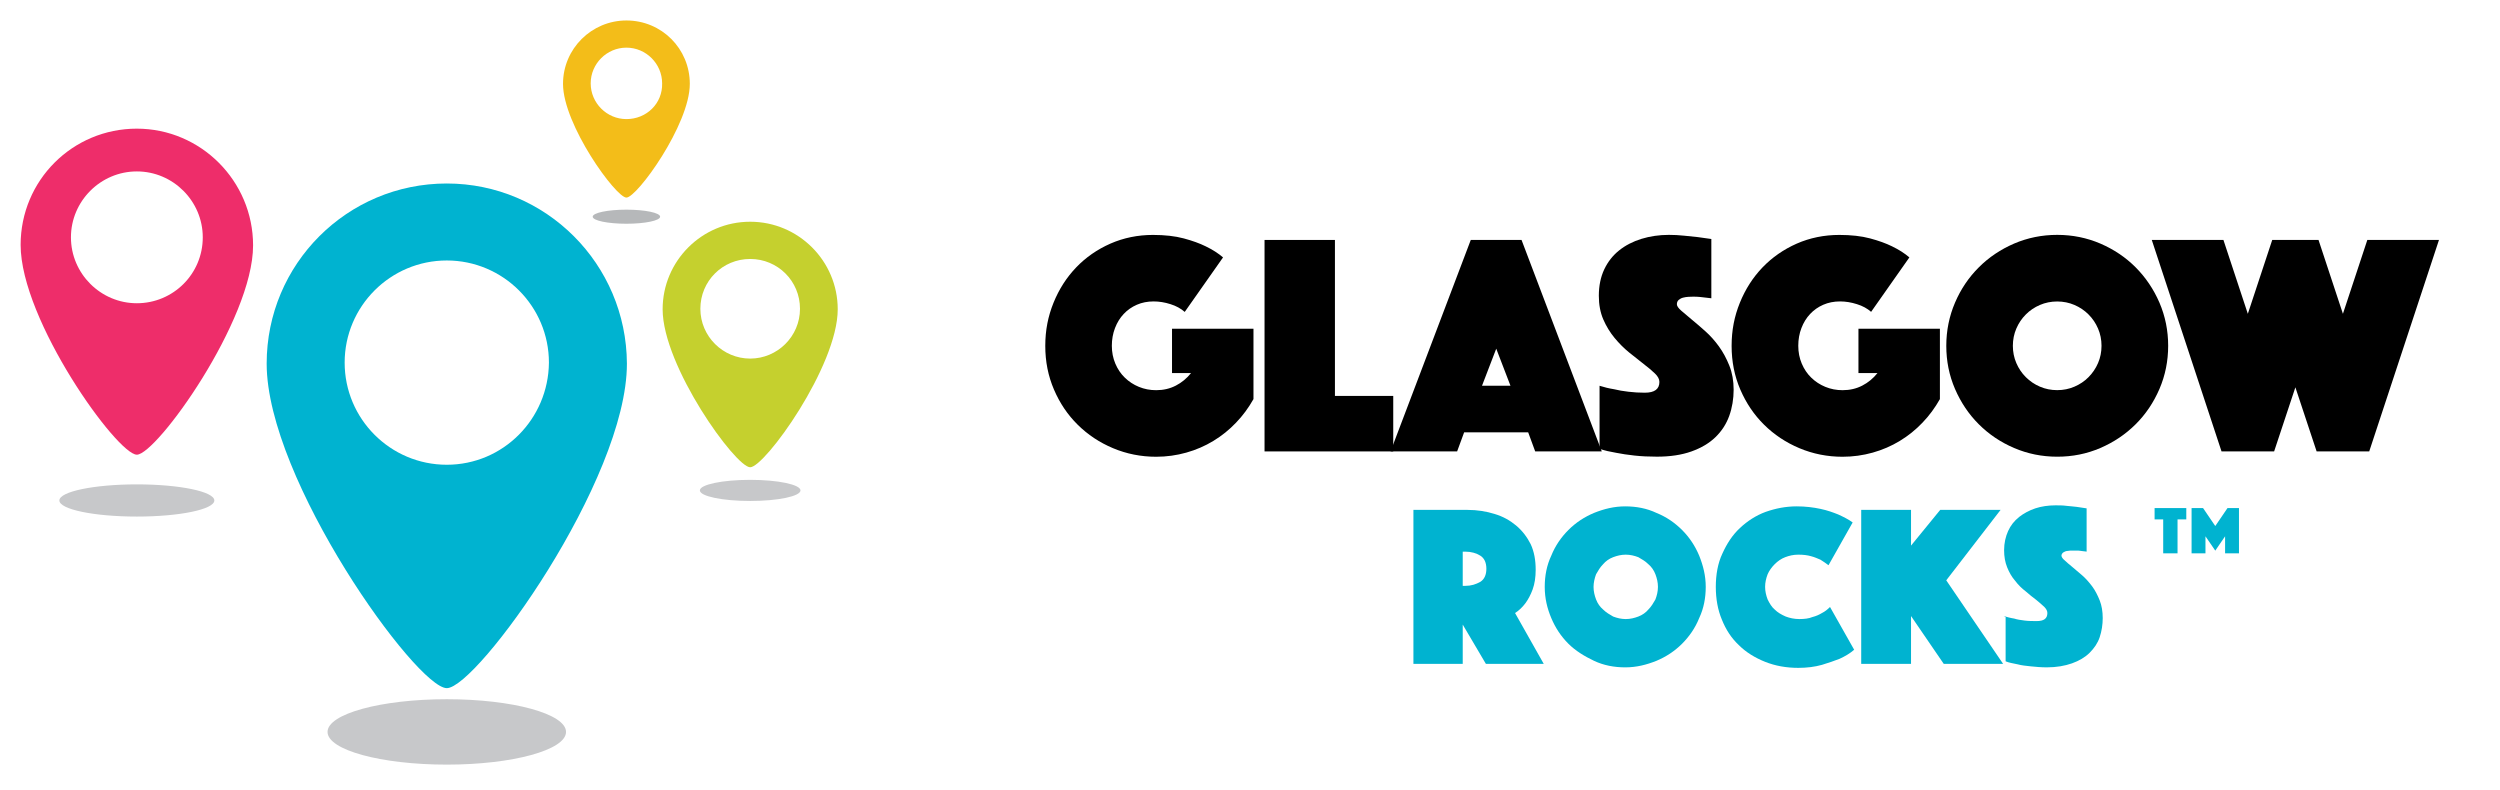 <?xml version="1.0" encoding="UTF-8"?>
<svg id="cheltenham-rocks" xmlns="http://www.w3.org/2000/svg" viewBox="0 0 496.88 157">
  <defs>
    <style>
      .cls-1 {
        fill: #00b3d0;
      }

      .cls-2 {
        fill: #ee2d6a;
      }

      .cls-3 {
        fill: #f3bd19;
      }

      .cls-4 {
        fill: #b6b8ba;
      }

      .cls-5 {
        fill: #c7c8ca;
      }

      .cls-6 {
        fill: #c5d02e;
      }
    </style>
  </defs>
  <g>
    <path class="cls-1" d="m88.8,36.47c-19.8,0-35.8,16-35.8,35.8,0,23.1,29.8,64.5,35.8,64.5s35.8-41.3,35.8-64.5c-.1-19.8-16.1-35.8-35.8-35.8Zm0,55.9c-11.2,0-20.3-9.1-20.3-20.3s9.1-20.3,20.3-20.3,20.3,9.1,20.3,20.3c-.1,11.2-9.1,20.3-20.3,20.3Z"/>
    <path class="cls-6" d="m149.1,44.07c-9.6,0-17.4,7.8-17.4,17.4,0,11.3,14.5,31.4,17.4,31.4s17.4-20.1,17.4-31.4c0-9.6-7.8-17.4-17.4-17.4Zm0,27.2c-5.4,0-9.9-4.4-9.9-9.9s4.4-9.9,9.9-9.9,9.9,4.4,9.9,9.9-4.5,9.9-9.9,9.9Z"/>
    <path class="cls-3" d="m124.5,4.07c-6.9,0-12.6,5.6-12.6,12.6,0,8.1,10.5,22.6,12.6,22.6s12.6-14.5,12.6-22.6c0-7-5.6-12.6-12.6-12.6Zm0,19.6c-3.9,0-7.1-3.2-7.1-7.1s3.2-7.1,7.1-7.1,7.1,3.2,7.1,7.1c.1,4-3.1,7.1-7.1,7.1Z"/>
    <ellipse class="cls-5" cx="88.8" cy="145.47" rx="23.7" ry="6.5"/>
    <ellipse class="cls-5" cx="27.2" cy="99.47" rx="15.4" ry="3.2"/>
    <ellipse class="cls-5" cx="149.1" cy="97.47" rx="10" ry="2.1"/>
    <ellipse class="cls-4" cx="124.5" cy="43.07" rx="6.7" ry="1.4"/>
    <path class="cls-2" d="m27.2,25.57c-12.8,0-23.1,10.3-23.1,23.1,0,15,19.2,41.7,23.1,41.7s23.1-26.7,23.1-41.6c0-12.8-10.4-23.2-23.1-23.2Zm0,34.7c-7.2,0-13.1-5.9-13.1-13.1s5.9-13.1,13.1-13.1,13.1,5.9,13.1,13.1c0,7.3-5.9,13.1-13.1,13.1Z"/>
  </g>
  <g>
    <g>
      <g>
        <path class="cls-1" d="m281.02,101.34h10.6c2,0,3.8.3,5.4.8,1.7.5,3.1,1.3,4.3,2.3,1.2,1,2.2,2.3,2.9,3.7.7,1.5,1,3.2,1,5.1,0,1.5-.2,2.8-.6,3.9s-.9,2-1.4,2.7c-.6.8-1.3,1.5-2.1,2l5.7,10.1h-11.5l-4.6-7.8v7.8h-9.8v-30.6s.1,0,.1,0Zm9.7,15.1h.5c1.2,0,2.1-.3,3-.8.8-.5,1.2-1.4,1.2-2.6s-.4-2.1-1.2-2.6c-.8-.5-1.8-.8-3-.8h-.5v6.8Z"/>
        <path class="cls-1" d="m307.02,116.64c0-2.2.4-4.3,1.3-6.2.8-2,2-3.7,3.4-5.1,1.5-1.5,3.2-2.6,5.1-3.4,2-.8,4-1.3,6.2-1.3s4.3.4,6.2,1.3c2,.8,3.7,2,5.1,3.4,1.5,1.5,2.6,3.2,3.4,5.1.8,2,1.3,4,1.3,6.2s-.4,4.3-1.3,6.2c-.8,2-2,3.7-3.4,5.1-1.5,1.5-3.2,2.6-5.1,3.4-2,.8-4,1.3-6.2,1.3s-4.3-.4-6.2-1.3-3.7-2-5.1-3.4c-1.5-1.5-2.6-3.2-3.4-5.1s-1.3-3.9-1.3-6.2Zm9.7,0c0,.9.2,1.7.5,2.5s.8,1.5,1.4,2c.6.6,1.3,1,2,1.4.8.3,1.6.5,2.5.5s1.7-.2,2.5-.5,1.5-.8,2-1.4c.6-.6,1-1.3,1.4-2,.3-.8.5-1.6.5-2.5s-.2-1.7-.5-2.5-.8-1.5-1.4-2c-.6-.6-1.3-1-2-1.4-.8-.3-1.6-.5-2.5-.5s-1.7.2-2.5.5-1.5.8-2,1.4c-.6.6-1,1.3-1.4,2-.3.8-.5,1.7-.5,2.5Z"/>
        <path class="cls-1" d="m341.02,116.64c0-2.4.4-4.7,1.3-6.6.9-2,2-3.7,3.5-5.1s3.2-2.5,5.1-3.2c2-.7,4-1.1,6.2-1.1,1.7,0,3.3.2,4.7.5,1.4.3,2.5.7,3.5,1.1,1.1.5,2.1,1,2.9,1.6l-4.8,8.5c-.5-.4-1-.7-1.6-1.1-.5-.2-1.1-.5-1.9-.7-.7-.2-1.5-.3-2.5-.3s-1.8.2-2.6.5c-.8.3-1.5.8-2.1,1.4s-1.1,1.3-1.4,2c-.3.8-.5,1.6-.5,2.5s.2,1.7.5,2.5c.4.8.8,1.5,1.4,2,.6.6,1.3,1,2.2,1.4.8.3,1.7.5,2.7.5s1.9-.1,2.6-.4c.8-.2,1.4-.5,1.9-.8.6-.3,1.1-.7,1.6-1.2l4.8,8.5c-.8.7-1.8,1.3-2.9,1.8-1,.4-2.2.8-3.5,1.2-1.4.4-3,.6-4.7.6-2.4,0-4.6-.4-6.6-1.2s-3.8-1.9-5.2-3.3c-1.5-1.4-2.6-3.1-3.4-5.1-.8-1.9-1.2-4.1-1.2-6.5Z"/>
        <path class="cls-1" d="m369.92,101.34h9.9v7.1l5.8-7.1h12l-10.8,14,11.3,16.6h-11.8l-6.5-9.5v9.5h-9.9v-30.6Z"/>
        <path class="cls-1" d="m398.22,122.44c.7.2,1.4.4,2.1.5.6.2,1.3.3,2.1.4.8.1,1.6.1,2.4.1,1.4,0,2.1-.5,2.1-1.6,0-.4-.2-.8-.6-1.2-.4-.4-1-.9-1.6-1.4-.7-.5-1.4-1.1-2.1-1.7-.8-.6-1.5-1.3-2.1-2.1-.7-.8-1.2-1.7-1.6-2.7s-.6-2.1-.6-3.4c0-1.4.3-2.7.8-3.8.5-1.1,1.2-2,2.2-2.8.9-.7,2-1.3,3.2-1.7,1.2-.4,2.6-.6,4-.6.7,0,1.5,0,2.2.1s1.4.1,2,.2c.7.1,1.3.2,2,.3v8.6c-.2,0-.5-.1-.8-.1-.2,0-.5-.1-.8-.1h-1.7c-.3,0-.5.1-.8.1-.2.1-.5.2-.6.3-.2.2-.3.4-.3.6s.2.6.6.9c.4.4.9.8,1.5,1.3s1.3,1.1,2,1.7,1.4,1.4,2,2.2c.6.8,1.1,1.8,1.5,2.8s.6,2.2.6,3.5-.2,2.6-.6,3.8c-.4,1.2-1.1,2.2-2,3.1-.9.9-2.1,1.6-3.5,2.1s-3.1.8-5,.8c-1.2,0-2.2-.1-3.2-.2-1-.1-1.9-.2-2.6-.4-.9-.2-1.7-.3-2.4-.6v-9h-.4Z"/>
      </g>
      <path class="cls-1" d="m429.94,103.23h-1.71v-2.25h6.3v2.25h-1.74v6.75h-2.85v-6.75Zm5.64-2.25h2.28l2.43,3.57,2.43-3.57h2.28v9h-2.76v-3.39l-1.95,2.85-1.95-2.85v3.39h-2.76v-9Z"/>
    </g>
    <g>
      <path d="m235.46,61.99c-.76-.67-1.7-1.19-2.83-1.54-1.13-.36-2.25-.54-3.34-.54-1.22,0-2.33.22-3.34.66-1.01.44-1.88,1.05-2.61,1.83-.74.78-1.31,1.71-1.73,2.8-.42,1.09-.63,2.27-.63,3.53s.23,2.44.69,3.53c.46,1.09,1.09,2.03,1.89,2.8.8.78,1.73,1.39,2.8,1.83,1.07.44,2.21.66,3.43.66,1.43,0,2.73-.3,3.91-.91,1.18-.61,2.18-1.44,3.02-2.49h-3.78v-8.82h16.19v13.99c-.97,1.72-2.12,3.29-3.47,4.69-1.34,1.41-2.85,2.62-4.5,3.62-1.66,1.01-3.46,1.79-5.39,2.33-1.93.54-3.93.82-5.98.82-3.02,0-5.88-.57-8.57-1.7-2.69-1.13-5.03-2.69-7.02-4.66-2-1.97-3.57-4.3-4.72-6.99-1.16-2.69-1.73-5.58-1.73-8.69s.55-5.88,1.64-8.57c1.09-2.69,2.59-5.03,4.5-7.02,1.91-2,4.18-3.57,6.8-4.73,2.62-1.15,5.45-1.73,8.47-1.73,2.35,0,4.39.23,6.11.69,1.72.46,3.17.99,4.35,1.57,1.39.67,2.54,1.41,3.46,2.21l-7.62,10.84Z"/>
      <path d="m251.33,47.69h13.99v31h11.59v11.03h-25.58v-42.02Z"/>
      <path d="m292.33,47.69h10.08l15.94,42.02h-13.23l-1.39-3.78h-12.73l-1.39,3.78h-13.23l15.94-42.02Zm7.88,28.98l-2.83-7.37-2.83,7.37h5.67Z"/>
      <path d="m317.9,76.67c.92.29,1.89.53,2.9.69.84.21,1.8.38,2.87.5,1.07.13,2.15.19,3.24.19,1.93,0,2.9-.71,2.9-2.14,0-.55-.29-1.1-.88-1.67s-1.33-1.2-2.24-1.89c-.9-.69-1.87-1.46-2.9-2.3-1.03-.84-2-1.81-2.9-2.9-.9-1.09-1.65-2.32-2.24-3.68-.59-1.37-.88-2.93-.88-4.69,0-1.97.36-3.72,1.07-5.23s1.7-2.77,2.96-3.78c1.26-1.01,2.74-1.77,4.44-2.3,1.7-.52,3.52-.79,5.45-.79,1.01,0,2.02.05,3.02.16,1.01.11,1.91.2,2.71.28.92.13,1.83.25,2.71.38v11.78c-.34-.04-.71-.08-1.13-.13-.34-.04-.71-.08-1.13-.13-.42-.04-.86-.06-1.32-.06-.25,0-.57.01-.94.03-.38.02-.74.07-1.07.16-.34.08-.63.23-.88.44-.25.21-.38.5-.38.88,0,.34.28.76.85,1.26.57.5,1.26,1.09,2.08,1.76.82.67,1.72,1.45,2.71,2.33.99.88,1.89,1.89,2.71,3.02.82,1.13,1.51,2.42,2.08,3.84.57,1.43.85,3.02.85,4.79s-.29,3.58-.88,5.2c-.59,1.62-1.5,3.02-2.74,4.22-1.24,1.2-2.83,2.14-4.76,2.83-1.93.69-4.22,1.04-6.87,1.04-1.6,0-3.08-.07-4.44-.22-1.37-.15-2.57-.33-3.62-.54-1.22-.21-2.33-.46-3.34-.76v-12.6Z"/>
      <path d="m371.9,61.99c-.76-.67-1.7-1.19-2.84-1.54-1.13-.36-2.25-.54-3.34-.54-1.22,0-2.33.22-3.34.66s-1.88,1.05-2.61,1.83c-.74.78-1.31,1.71-1.73,2.8-.42,1.09-.63,2.27-.63,3.53s.23,2.44.69,3.53c.46,1.09,1.09,2.03,1.89,2.8.8.78,1.73,1.39,2.8,1.83,1.07.44,2.21.66,3.43.66,1.43,0,2.73-.3,3.91-.91s2.18-1.44,3.02-2.49h-3.78v-8.82h16.19v13.99c-.97,1.72-2.12,3.29-3.47,4.69-1.34,1.41-2.85,2.62-4.5,3.62-1.66,1.01-3.46,1.79-5.39,2.33-1.93.54-3.93.82-5.99.82-3.02,0-5.88-.57-8.57-1.7-2.69-1.13-5.03-2.69-7.02-4.66-2-1.97-3.57-4.3-4.73-6.99-1.16-2.69-1.73-5.58-1.73-8.69s.55-5.88,1.64-8.57c1.09-2.69,2.59-5.03,4.5-7.02s4.18-3.57,6.8-4.73c2.62-1.15,5.45-1.73,8.47-1.73,2.35,0,4.39.23,6.11.69,1.72.46,3.17.99,4.35,1.57,1.39.67,2.54,1.41,3.46,2.21l-7.62,10.84Z"/>
      <path d="m386.83,68.73c0-3.02.58-5.88,1.73-8.57s2.73-5.03,4.73-7.02c1.99-2,4.34-3.57,7.02-4.73,2.69-1.15,5.54-1.73,8.57-1.73s5.88.58,8.57,1.73c2.69,1.16,5.03,2.73,7.02,4.73,1.99,2,3.57,4.34,4.73,7.02,1.15,2.69,1.73,5.54,1.73,8.57s-.58,5.88-1.73,8.57c-1.16,2.69-2.73,5.03-4.73,7.02s-4.34,3.57-7.02,4.72c-2.69,1.16-5.54,1.73-8.57,1.73s-5.88-.58-8.57-1.73c-2.69-1.15-5.03-2.73-7.02-4.72-2-1.99-3.57-4.34-4.73-7.02-1.16-2.69-1.73-5.54-1.73-8.57Zm13.23,0c0,1.22.23,2.36.69,3.43s1.09,2.01,1.89,2.8c.8.8,1.73,1.43,2.8,1.89,1.07.46,2.21.69,3.43.69s2.36-.23,3.43-.69c1.07-.46,2.01-1.09,2.8-1.89s1.43-1.73,1.89-2.8.69-2.21.69-3.43-.23-2.36-.69-3.43c-.46-1.07-1.09-2-1.89-2.8s-1.73-1.43-2.8-1.89c-1.07-.46-2.22-.69-3.43-.69s-2.36.23-3.43.69c-1.07.46-2.01,1.09-2.8,1.89-.8.8-1.43,1.73-1.89,2.8-.46,1.07-.69,2.22-.69,3.43Z"/>
      <path d="m427.67,47.69h14.24l4.85,14.68,4.85-14.68h9.2l4.85,14.68,4.85-14.68h14.24l-13.86,42.02h-10.46l-4.22-12.73-4.22,12.73h-10.46l-13.86-42.02Z"/>
    </g>
  </g>
</svg>
